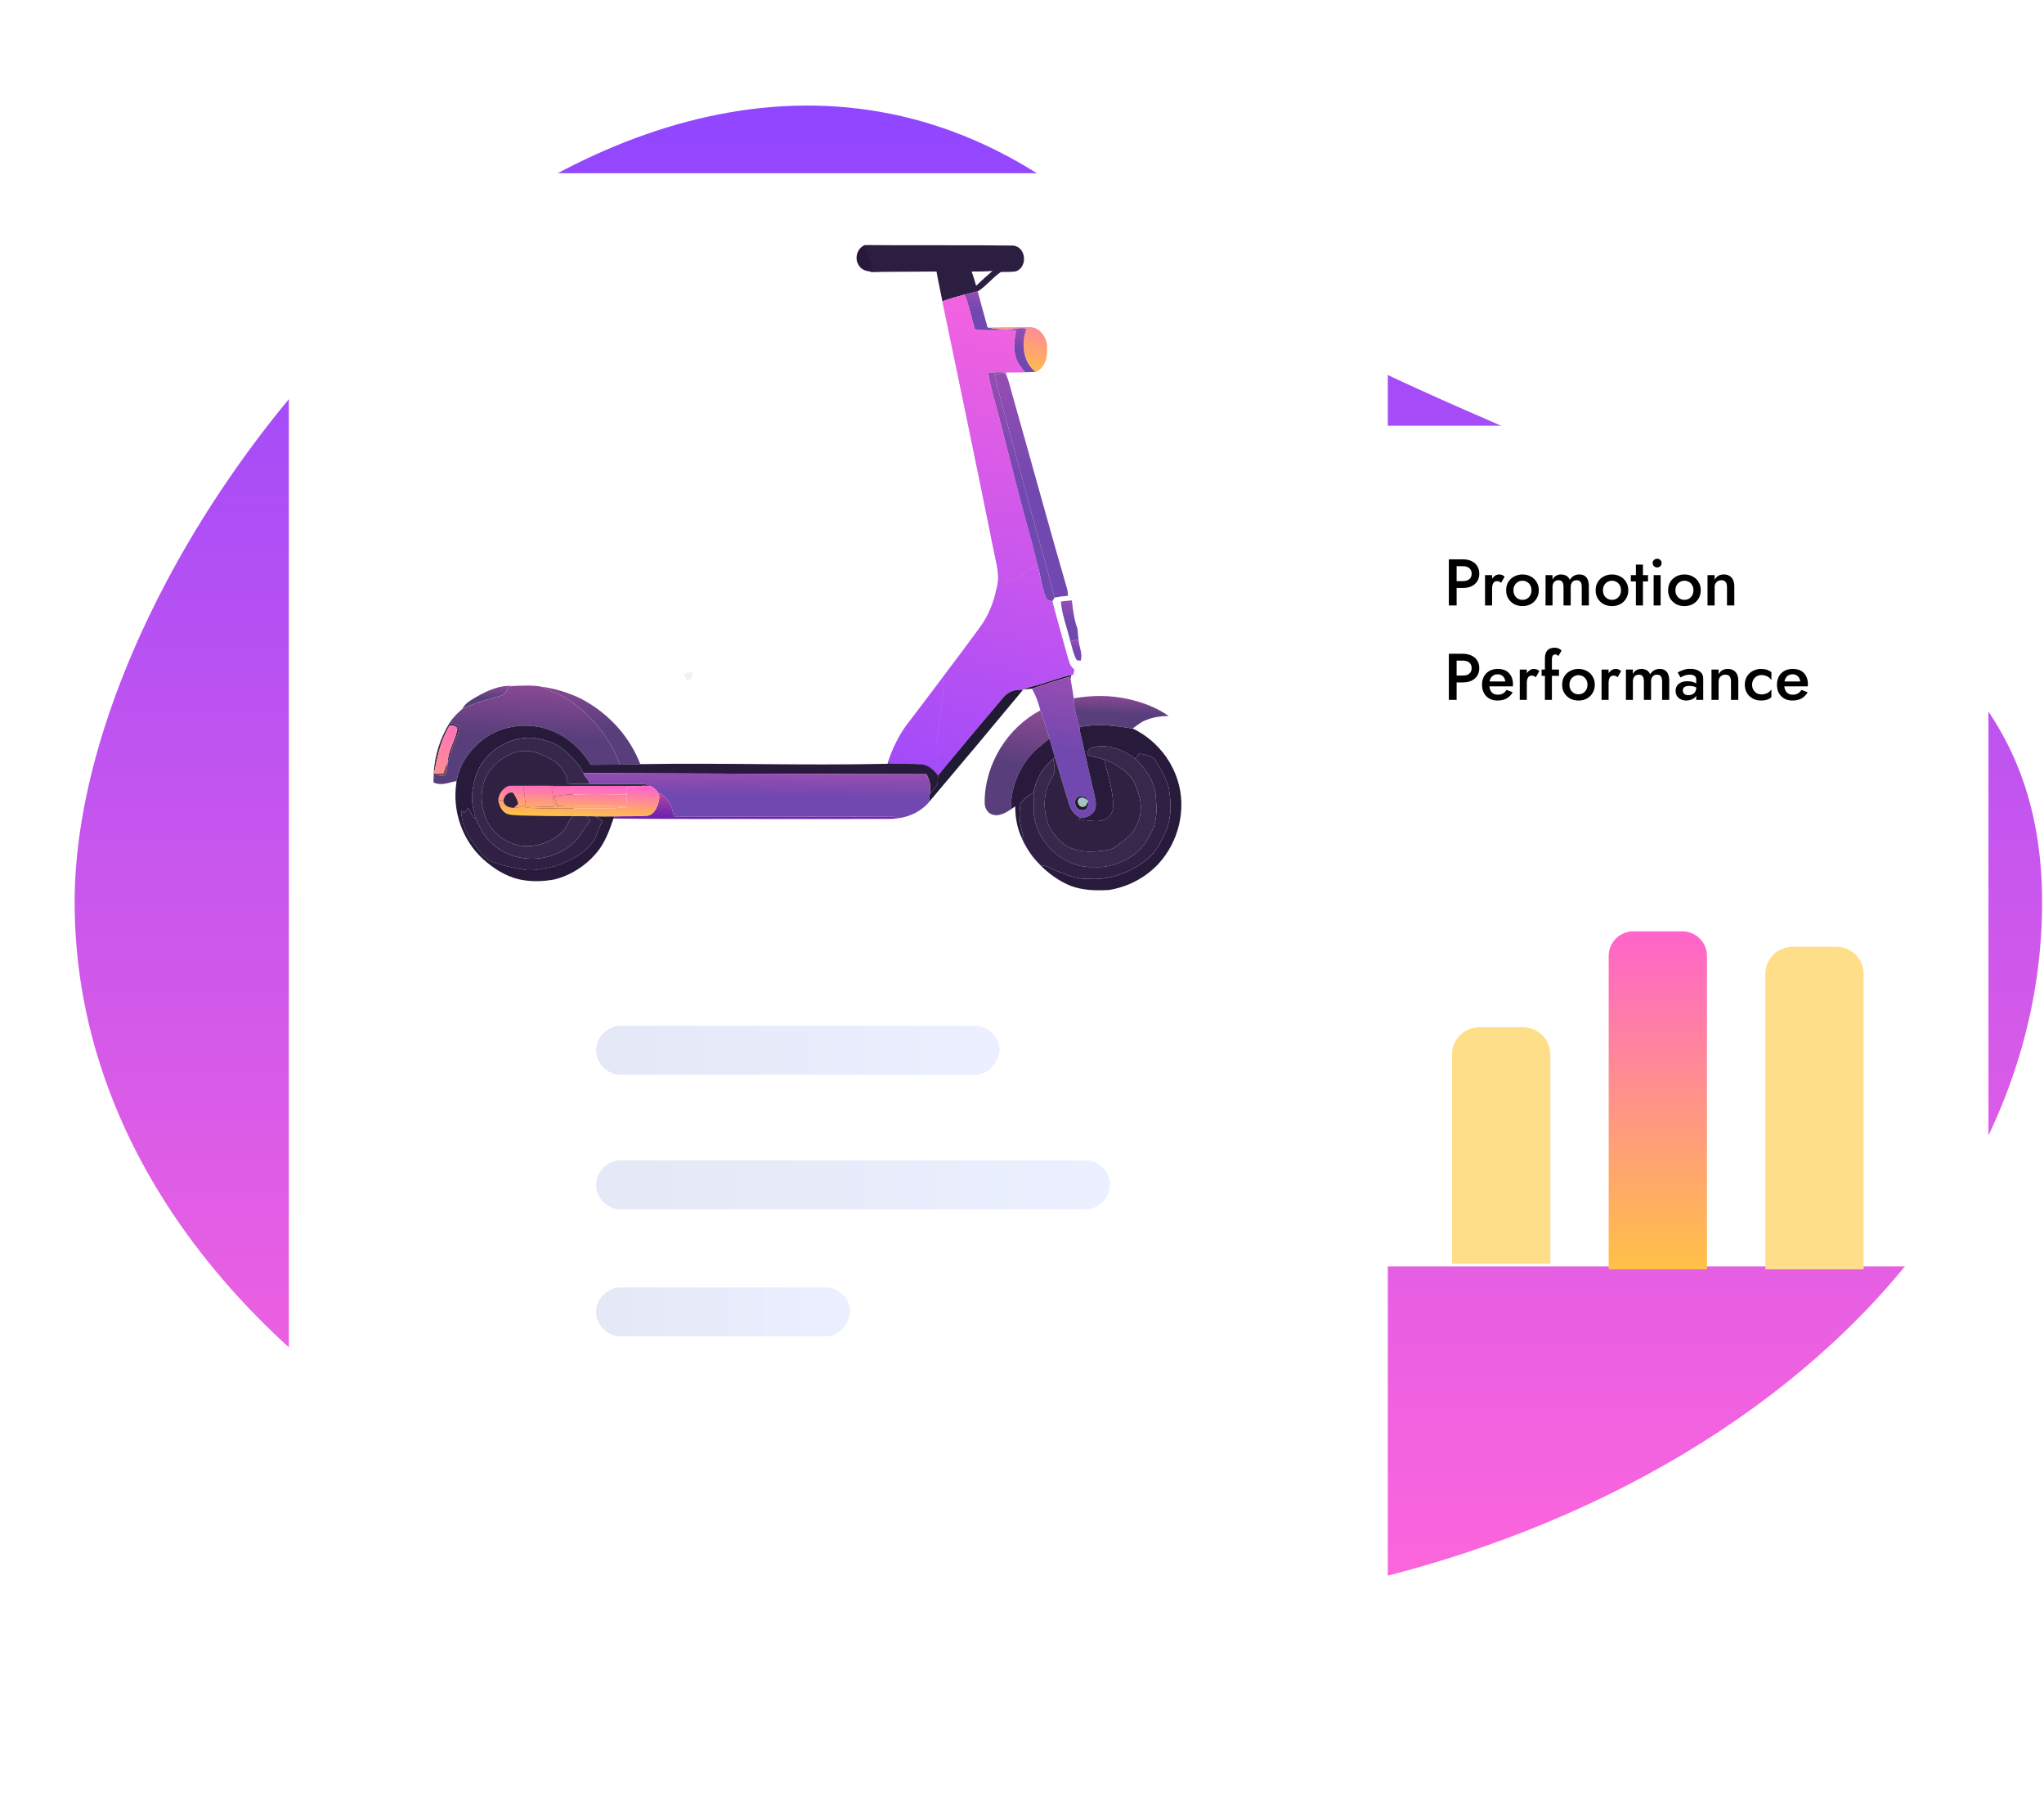 <svg width="368" height="324" viewBox="0 0 368 324" fill="none" xmlns="http://www.w3.org/2000/svg">
<path d="M367.658 162.384C367.658 91.354 279.127 96.047 190.548 33.767C111.941 -21.57 13.438 91.354 13.438 162.384C13.438 233.414 92.729 291 190.548 291C288.366 291 367.658 233.414 367.658 162.384Z" fill="url(#paint0_linear_1409_57001)"/>
<path d="M234 87.037C234 81.291 238.658 76.633 244.404 76.633H347.596C353.342 76.633 358 81.291 358 87.037V217.532C358 223.278 353.342 227.936 347.596 227.936H244.404C238.658 227.936 234 223.278 234 217.532V87.037Z" fill="white"/>
<path d="M260.85 100.675H262.249V108.973H260.85V100.675ZM261.68 101.908V100.675H263.352C263.96 100.675 264.486 100.782 264.928 100.995C265.371 101.2 265.714 101.497 265.959 101.884C266.204 102.271 266.327 102.73 266.327 103.259C266.327 103.789 266.204 104.247 265.959 104.634C265.714 105.013 265.371 105.31 264.928 105.523C264.486 105.729 263.96 105.831 263.352 105.831H261.68V104.599H263.352C263.676 104.599 263.956 104.551 264.193 104.456C264.43 104.354 264.616 104.203 264.75 104.006C264.885 103.8 264.952 103.551 264.952 103.259C264.952 102.959 264.885 102.71 264.75 102.512C264.616 102.315 264.43 102.165 264.193 102.062C263.956 101.959 263.676 101.908 263.352 101.908H261.68ZM268.634 103.52V108.973H267.365V103.52H268.634ZM270.258 104.895C270.139 104.8 270.028 104.729 269.926 104.682C269.823 104.626 269.693 104.599 269.535 104.599C269.321 104.599 269.147 104.654 269.013 104.765C268.886 104.867 268.792 105.017 268.728 105.215C268.665 105.413 268.634 105.642 268.634 105.902L268.207 105.654C268.207 105.219 268.286 104.836 268.444 104.504C268.61 104.164 268.819 103.895 269.072 103.698C269.333 103.5 269.602 103.401 269.878 103.401C270.076 103.401 270.262 103.433 270.435 103.496C270.609 103.559 270.759 103.662 270.886 103.804L270.258 104.895ZM271.164 106.246C271.164 105.685 271.291 105.191 271.543 104.765C271.804 104.338 272.156 104.006 272.598 103.769C273.049 103.524 273.551 103.401 274.104 103.401C274.665 103.401 275.167 103.524 275.609 103.769C276.052 104.006 276.4 104.338 276.652 104.765C276.913 105.191 277.044 105.685 277.044 106.246C277.044 106.799 276.913 107.293 276.652 107.728C276.4 108.155 276.052 108.491 275.609 108.736C275.167 108.973 274.665 109.091 274.104 109.091C273.551 109.091 273.049 108.973 272.598 108.736C272.156 108.491 271.804 108.155 271.543 107.728C271.291 107.293 271.164 106.799 271.164 106.246ZM272.48 106.246C272.48 106.586 272.551 106.886 272.693 107.147C272.835 107.4 273.029 107.602 273.274 107.752C273.519 107.894 273.796 107.965 274.104 107.965C274.412 107.965 274.689 107.894 274.934 107.752C275.179 107.602 275.372 107.4 275.514 107.147C275.657 106.886 275.728 106.586 275.728 106.246C275.728 105.906 275.657 105.61 275.514 105.357C275.372 105.096 275.179 104.895 274.934 104.753C274.689 104.603 274.412 104.527 274.104 104.527C273.796 104.527 273.519 104.603 273.274 104.753C273.029 104.895 272.835 105.096 272.693 105.357C272.551 105.61 272.48 105.906 272.48 106.246ZM286.058 105.511V108.973H284.778V105.654C284.778 105.377 284.746 105.152 284.683 104.978C284.62 104.796 284.521 104.662 284.387 104.575C284.253 104.48 284.083 104.433 283.877 104.433C283.656 104.433 283.462 104.48 283.296 104.575C283.138 104.67 283.012 104.808 282.917 104.99C282.83 105.171 282.787 105.393 282.787 105.654V108.973H281.494V105.654C281.494 105.377 281.463 105.152 281.4 104.978C281.336 104.796 281.238 104.662 281.103 104.575C280.969 104.48 280.799 104.433 280.594 104.433C280.372 104.433 280.179 104.48 280.013 104.575C279.855 104.67 279.732 104.808 279.645 104.99C279.558 105.171 279.515 105.393 279.515 105.654V108.973H278.258V103.52H279.515V104.314C279.626 104.109 279.752 103.939 279.894 103.804C280.044 103.67 280.214 103.571 280.404 103.508C280.602 103.437 280.815 103.401 281.044 103.401C281.313 103.401 281.55 103.441 281.755 103.52C281.961 103.591 282.135 103.698 282.277 103.84C282.427 103.982 282.542 104.16 282.621 104.373C282.81 104.057 283.051 103.816 283.344 103.65C283.636 103.484 283.964 103.401 284.328 103.401C284.723 103.401 285.047 103.484 285.3 103.65C285.552 103.816 285.742 104.057 285.869 104.373C285.995 104.682 286.058 105.061 286.058 105.511ZM287.278 106.246C287.278 105.685 287.404 105.191 287.657 104.765C287.918 104.338 288.27 104.006 288.712 103.769C289.163 103.524 289.665 103.401 290.218 103.401C290.779 103.401 291.281 103.524 291.723 103.769C292.166 104.006 292.514 104.338 292.766 104.765C293.027 105.191 293.158 105.685 293.158 106.246C293.158 106.799 293.027 107.293 292.766 107.728C292.514 108.155 292.166 108.491 291.723 108.736C291.281 108.973 290.779 109.091 290.218 109.091C289.665 109.091 289.163 108.973 288.712 108.736C288.27 108.491 287.918 108.155 287.657 107.728C287.404 107.293 287.278 106.799 287.278 106.246ZM288.594 106.246C288.594 106.586 288.665 106.886 288.807 107.147C288.949 107.4 289.143 107.602 289.388 107.752C289.633 107.894 289.91 107.965 290.218 107.965C290.526 107.965 290.803 107.894 291.048 107.752C291.293 107.602 291.486 107.4 291.628 107.147C291.771 106.886 291.842 106.586 291.842 106.246C291.842 105.906 291.771 105.61 291.628 105.357C291.486 105.096 291.293 104.895 291.048 104.753C290.803 104.603 290.526 104.527 290.218 104.527C289.91 104.527 289.633 104.603 289.388 104.753C289.143 104.895 288.949 105.096 288.807 105.357C288.665 105.61 288.594 105.906 288.594 106.246ZM293.614 103.52H296.708V104.646H293.614V103.52ZM294.526 101.623H295.795V108.973H294.526V101.623ZM297.543 101.351C297.543 101.129 297.622 100.944 297.78 100.793C297.938 100.643 298.128 100.568 298.349 100.568C298.578 100.568 298.768 100.643 298.918 100.793C299.076 100.944 299.155 101.129 299.155 101.351C299.155 101.572 299.076 101.758 298.918 101.908C298.768 102.058 298.578 102.133 298.349 102.133C298.128 102.133 297.938 102.058 297.78 101.908C297.622 101.758 297.543 101.572 297.543 101.351ZM297.721 103.52H298.977V108.973H297.721V103.52ZM300.324 106.246C300.324 105.685 300.451 105.191 300.704 104.765C300.964 104.338 301.316 104.006 301.759 103.769C302.209 103.524 302.711 103.401 303.264 103.401C303.825 103.401 304.327 103.524 304.77 103.769C305.212 104.006 305.56 104.338 305.813 104.765C306.073 105.191 306.204 105.685 306.204 106.246C306.204 106.799 306.073 107.293 305.813 107.728C305.56 108.155 305.212 108.491 304.77 108.736C304.327 108.973 303.825 109.091 303.264 109.091C302.711 109.091 302.209 108.973 301.759 108.736C301.316 108.491 300.964 108.155 300.704 107.728C300.451 107.293 300.324 106.799 300.324 106.246ZM301.64 106.246C301.64 106.586 301.711 106.886 301.853 107.147C301.996 107.4 302.189 107.602 302.434 107.752C302.679 107.894 302.956 107.965 303.264 107.965C303.572 107.965 303.849 107.894 304.094 107.752C304.339 107.602 304.532 107.4 304.675 107.147C304.817 106.886 304.888 106.586 304.888 106.246C304.888 105.906 304.817 105.61 304.675 105.357C304.532 105.096 304.339 104.895 304.094 104.753C303.849 104.603 303.572 104.527 303.264 104.527C302.956 104.527 302.679 104.603 302.434 104.753C302.189 104.895 301.996 105.096 301.853 105.357C301.711 105.61 301.64 105.906 301.64 106.246ZM310.927 105.654C310.927 105.385 310.892 105.164 310.821 104.99C310.75 104.808 310.639 104.67 310.489 104.575C310.339 104.48 310.149 104.433 309.92 104.433C309.683 104.433 309.469 104.484 309.28 104.587C309.098 104.689 308.956 104.832 308.853 105.013C308.75 105.195 308.699 105.409 308.699 105.654V108.973H307.419V103.52H308.699V104.361C308.873 104.037 309.098 103.796 309.375 103.638C309.651 103.48 309.975 103.401 310.347 103.401C310.757 103.401 311.101 103.488 311.378 103.662C311.662 103.828 311.876 104.069 312.018 104.385C312.168 104.693 312.243 105.069 312.243 105.511V108.973H310.927V105.654ZM260.85 117.675H262.249V125.973H260.85V117.675ZM261.68 118.908V117.675H263.352C263.96 117.675 264.486 117.782 264.928 117.995C265.371 118.2 265.714 118.497 265.959 118.884C266.204 119.271 266.327 119.73 266.327 120.259C266.327 120.789 266.204 121.247 265.959 121.634C265.714 122.013 265.371 122.31 264.928 122.523C264.486 122.729 263.96 122.831 263.352 122.831H261.68V121.599H263.352C263.676 121.599 263.956 121.551 264.193 121.456C264.43 121.354 264.616 121.203 264.75 121.006C264.885 120.8 264.952 120.551 264.952 120.259C264.952 119.959 264.885 119.71 264.75 119.512C264.616 119.315 264.43 119.165 264.193 119.062C263.956 118.959 263.676 118.908 263.352 118.908H261.68ZM269.609 126.091C269.048 126.091 268.558 125.973 268.139 125.736C267.72 125.498 267.396 125.167 267.167 124.74C266.938 124.313 266.823 123.815 266.823 123.246C266.823 122.82 266.89 122.432 267.025 122.085C267.159 121.729 267.349 121.429 267.594 121.184C267.846 120.931 268.147 120.737 268.494 120.603C268.842 120.468 269.233 120.401 269.668 120.401C270.245 120.401 270.735 120.512 271.138 120.733C271.541 120.954 271.849 121.275 272.062 121.693C272.284 122.104 272.394 122.602 272.394 123.187C272.394 123.258 272.39 123.329 272.383 123.4C272.383 123.464 272.383 123.511 272.383 123.543H267.582V122.654H271.28L270.877 123.199C270.909 123.151 270.936 123.088 270.96 123.009C270.992 122.93 271.007 122.863 271.007 122.808C271.007 122.515 270.948 122.262 270.83 122.049C270.719 121.836 270.561 121.67 270.355 121.551C270.158 121.433 269.925 121.373 269.656 121.373C269.411 121.373 269.194 121.413 269.004 121.492C268.822 121.571 268.664 121.689 268.53 121.847C268.404 121.998 268.305 122.187 268.234 122.416C268.163 122.638 268.127 122.899 268.127 123.199C268.127 123.586 268.186 123.918 268.305 124.195C268.423 124.463 268.597 124.673 268.826 124.823C269.056 124.965 269.336 125.036 269.668 125.036C270.016 125.036 270.32 124.965 270.581 124.823C270.842 124.681 271.059 124.463 271.233 124.171L272.347 124.609C272.062 125.099 271.691 125.471 271.233 125.724C270.782 125.969 270.241 126.091 269.609 126.091ZM274.885 120.52V125.973H273.616V120.52H274.885ZM276.509 121.895C276.39 121.8 276.28 121.729 276.177 121.682C276.074 121.626 275.944 121.599 275.786 121.599C275.572 121.599 275.398 121.654 275.264 121.765C275.138 121.867 275.043 122.017 274.98 122.215C274.916 122.413 274.885 122.642 274.885 122.902L274.458 122.654C274.458 122.219 274.537 121.836 274.695 121.504C274.861 121.164 275.07 120.895 275.323 120.698C275.584 120.5 275.853 120.401 276.129 120.401C276.327 120.401 276.513 120.433 276.687 120.496C276.86 120.559 277.011 120.662 277.137 120.804L276.509 121.895ZM277.553 120.52H280.683V121.646H277.553V120.52ZM280.552 118.102C280.473 117.975 280.382 117.892 280.28 117.853C280.177 117.813 280.074 117.793 279.971 117.793C279.853 117.793 279.75 117.825 279.663 117.888C279.584 117.951 279.521 118.054 279.474 118.196C279.426 118.339 279.402 118.524 279.402 118.754V125.973H278.146V118.505C278.146 118.078 278.213 117.722 278.347 117.438C278.482 117.153 278.679 116.94 278.94 116.798C279.209 116.655 279.533 116.584 279.912 116.584C280.126 116.584 280.311 116.612 280.469 116.667C280.627 116.723 280.762 116.79 280.872 116.869C280.991 116.948 281.082 117.027 281.145 117.106L280.552 118.102ZM281.247 123.246C281.247 122.685 281.373 122.191 281.626 121.765C281.887 121.338 282.239 121.006 282.681 120.769C283.132 120.524 283.633 120.401 284.187 120.401C284.748 120.401 285.25 120.524 285.692 120.769C286.135 121.006 286.482 121.338 286.735 121.765C286.996 122.191 287.126 122.685 287.126 123.246C287.126 123.799 286.996 124.293 286.735 124.728C286.482 125.155 286.135 125.491 285.692 125.736C285.25 125.973 284.748 126.091 284.187 126.091C283.633 126.091 283.132 125.973 282.681 125.736C282.239 125.491 281.887 125.155 281.626 124.728C281.373 124.293 281.247 123.799 281.247 123.246ZM282.563 123.246C282.563 123.586 282.634 123.886 282.776 124.147C282.918 124.4 283.112 124.602 283.357 124.752C283.602 124.894 283.878 124.965 284.187 124.965C284.495 124.965 284.771 124.894 285.016 124.752C285.261 124.602 285.455 124.4 285.597 124.147C285.74 123.886 285.811 123.586 285.811 123.246C285.811 122.906 285.74 122.61 285.597 122.357C285.455 122.096 285.261 121.895 285.016 121.753C284.771 121.603 284.495 121.527 284.187 121.527C283.878 121.527 283.602 121.603 283.357 121.753C283.112 121.895 282.918 122.096 282.776 122.357C282.634 122.61 282.563 122.906 282.563 123.246ZM289.61 120.52V125.973H288.341V120.52H289.61ZM291.234 121.895C291.115 121.8 291.004 121.729 290.902 121.682C290.799 121.626 290.668 121.599 290.51 121.599C290.297 121.599 290.123 121.654 289.989 121.765C289.862 121.867 289.768 122.017 289.704 122.215C289.641 122.413 289.61 122.642 289.61 122.902L289.183 122.654C289.183 122.219 289.262 121.836 289.42 121.504C289.586 121.164 289.795 120.895 290.048 120.698C290.309 120.5 290.578 120.401 290.854 120.401C291.052 120.401 291.237 120.433 291.411 120.496C291.585 120.559 291.735 120.662 291.862 120.804L291.234 121.895ZM300.528 122.511V125.973H299.248V122.654C299.248 122.377 299.217 122.152 299.153 121.978C299.09 121.796 298.991 121.662 298.857 121.575C298.723 121.48 298.553 121.433 298.347 121.433C298.126 121.433 297.932 121.48 297.766 121.575C297.608 121.67 297.482 121.808 297.387 121.99C297.3 122.171 297.257 122.393 297.257 122.654V125.973H295.965V122.654C295.965 122.377 295.933 122.152 295.87 121.978C295.807 121.796 295.708 121.662 295.573 121.575C295.439 121.48 295.269 121.433 295.064 121.433C294.842 121.433 294.649 121.48 294.483 121.575C294.325 121.67 294.202 121.808 294.115 121.99C294.029 122.171 293.985 122.393 293.985 122.654V125.973H292.729V120.52H293.985V121.314C294.096 121.109 294.222 120.939 294.364 120.804C294.515 120.67 294.684 120.571 294.874 120.508C295.072 120.437 295.285 120.401 295.514 120.401C295.783 120.401 296.02 120.441 296.225 120.52C296.431 120.591 296.605 120.698 296.747 120.84C296.897 120.982 297.012 121.16 297.091 121.373C297.28 121.057 297.521 120.816 297.814 120.65C298.106 120.484 298.434 120.401 298.798 120.401C299.193 120.401 299.517 120.484 299.77 120.65C300.023 120.816 300.212 121.057 300.339 121.373C300.465 121.682 300.528 122.061 300.528 122.511ZM302.969 124.278C302.969 124.459 303.013 124.613 303.1 124.74C303.186 124.866 303.305 124.965 303.455 125.036C303.613 125.099 303.791 125.131 303.989 125.131C304.241 125.131 304.475 125.08 304.688 124.977C304.901 124.874 305.071 124.724 305.198 124.526C305.324 124.329 305.387 124.092 305.387 123.815L305.577 124.526C305.577 124.874 305.474 125.167 305.269 125.404C305.071 125.633 304.818 125.807 304.51 125.925C304.21 126.036 303.902 126.091 303.586 126.091C303.246 126.091 302.93 126.024 302.637 125.89C302.345 125.755 302.112 125.558 301.938 125.297C301.764 125.036 301.677 124.72 301.677 124.349C301.677 123.993 301.76 123.689 301.926 123.436C302.1 123.175 302.345 122.974 302.661 122.831C302.977 122.689 303.36 122.618 303.811 122.618C304.174 122.618 304.486 122.658 304.747 122.737C305.016 122.816 305.237 122.91 305.411 123.021C305.585 123.124 305.707 123.219 305.779 123.306V123.957C305.534 123.784 305.273 123.657 304.996 123.578C304.72 123.499 304.427 123.46 304.119 123.46C303.85 123.46 303.629 123.495 303.455 123.566C303.289 123.63 303.167 123.72 303.088 123.839C303.009 123.957 302.969 124.104 302.969 124.278ZM302.566 121.942L302.045 121.041C302.297 120.891 302.617 120.745 303.005 120.603C303.392 120.461 303.838 120.389 304.344 120.389C304.795 120.389 305.19 120.457 305.53 120.591C305.877 120.725 306.15 120.919 306.348 121.172C306.545 121.417 306.644 121.721 306.644 122.085V125.973H305.387V122.333C305.387 122.168 305.36 122.029 305.304 121.919C305.249 121.8 305.166 121.705 305.055 121.634C304.953 121.563 304.83 121.512 304.688 121.48C304.546 121.448 304.392 121.433 304.226 121.433C303.965 121.433 303.724 121.464 303.503 121.527C303.281 121.591 303.088 121.662 302.922 121.741C302.764 121.82 302.645 121.887 302.566 121.942ZM311.645 122.654C311.645 122.385 311.61 122.164 311.538 121.99C311.467 121.808 311.357 121.67 311.207 121.575C311.056 121.48 310.867 121.433 310.638 121.433C310.4 121.433 310.187 121.484 309.997 121.587C309.816 121.689 309.673 121.832 309.571 122.013C309.468 122.195 309.417 122.409 309.417 122.654V125.973H308.136V120.52H309.417V121.361C309.59 121.037 309.816 120.796 310.092 120.638C310.369 120.48 310.693 120.401 311.064 120.401C311.475 120.401 311.819 120.488 312.096 120.662C312.38 120.828 312.593 121.069 312.736 121.385C312.886 121.693 312.961 122.069 312.961 122.511V125.973H311.645V122.654ZM315.449 123.246C315.449 123.586 315.524 123.89 315.675 124.159C315.825 124.42 316.026 124.625 316.279 124.775C316.54 124.918 316.828 124.989 317.144 124.989C317.405 124.989 317.654 124.949 317.891 124.87C318.128 124.791 318.338 124.681 318.519 124.538C318.701 124.396 318.836 124.238 318.922 124.064V125.475C318.733 125.672 318.476 125.826 318.152 125.937C317.828 126.04 317.472 126.091 317.085 126.091C316.524 126.091 316.018 125.973 315.568 125.736C315.125 125.491 314.774 125.155 314.513 124.728C314.26 124.293 314.134 123.799 314.134 123.246C314.134 122.685 314.26 122.191 314.513 121.765C314.774 121.338 315.125 121.006 315.568 120.769C316.018 120.524 316.524 120.401 317.085 120.401C317.472 120.401 317.828 120.457 318.152 120.567C318.476 120.678 318.733 120.824 318.922 121.006V122.428C318.836 122.247 318.697 122.089 318.508 121.954C318.326 121.812 318.116 121.701 317.879 121.622C317.642 121.543 317.397 121.504 317.144 121.504C316.828 121.504 316.54 121.579 316.279 121.729C316.026 121.879 315.825 122.085 315.675 122.345C315.524 122.606 315.449 122.906 315.449 123.246ZM322.708 126.091C322.147 126.091 321.657 125.973 321.238 125.736C320.82 125.498 320.496 125.167 320.266 124.74C320.037 124.313 319.923 123.815 319.923 123.246C319.923 122.82 319.99 122.432 320.124 122.085C320.259 121.729 320.448 121.429 320.693 121.184C320.946 120.931 321.246 120.737 321.594 120.603C321.942 120.468 322.333 120.401 322.768 120.401C323.345 120.401 323.834 120.512 324.238 120.733C324.641 120.954 324.949 121.275 325.162 121.693C325.383 122.104 325.494 122.602 325.494 123.187C325.494 123.258 325.49 123.329 325.482 123.4C325.482 123.464 325.482 123.511 325.482 123.543H320.681V122.654H324.38L323.977 123.199C324.008 123.151 324.036 123.088 324.06 123.009C324.091 122.93 324.107 122.863 324.107 122.808C324.107 122.515 324.048 122.262 323.929 122.049C323.819 121.836 323.661 121.67 323.455 121.551C323.258 121.433 323.024 121.373 322.756 121.373C322.511 121.373 322.293 121.413 322.104 121.492C321.922 121.571 321.764 121.689 321.63 121.847C321.503 121.998 321.404 122.187 321.333 122.416C321.262 122.638 321.227 122.899 321.227 123.199C321.227 123.586 321.286 123.918 321.404 124.195C321.523 124.463 321.697 124.673 321.926 124.823C322.155 124.965 322.436 125.036 322.768 125.036C323.115 125.036 323.42 124.965 323.68 124.823C323.941 124.681 324.158 124.463 324.332 124.171L325.447 124.609C325.162 125.099 324.791 125.471 324.332 125.724C323.882 125.969 323.341 126.091 322.708 126.091Z" fill="black"/>
<path d="M261.422 189.813C261.422 187.094 263.626 184.891 266.344 184.891H274.195C276.914 184.891 279.117 187.094 279.117 189.813V227.471H261.422V189.813Z" fill="#FFDE89"/>
<path d="M289.625 172.065C289.625 169.621 291.606 167.641 294.049 167.641H302.897C305.34 167.641 307.321 169.621 307.321 172.065V228.469H289.625V172.065Z" fill="url(#paint1_linear_1409_57001)"/>
<path d="M317.828 175.329C317.828 172.61 320.032 170.406 322.751 170.406H330.601C333.32 170.406 335.524 172.61 335.524 175.329V228.47H317.828V175.329Z" fill="#FFDE89"/>
<g filter="url(#filter0_d_1409_57001)">
<path d="M52 31.177C52 26.109 56.109 22 61.178 22H240.683C245.751 22 249.86 26.109 249.86 31.177V273.727C249.86 278.795 245.751 282.904 240.683 282.904H61.178C56.109 282.904 52 278.795 52 273.727V31.177Z" fill="white"/>
</g>
<path d="M80.938 130.125C81.575 130.252 82.578 130.408 82.615 131.23C82.621 132.053 82.165 132.786 81.882 133.537C81.336 134.714 81.137 136.012 80.594 137.191C80.668 135.148 81.873 133.407 82.301 131.457C82.481 130.643 81.519 130.619 80.976 130.591C79.358 133.168 78.734 136.176 78.178 139.119L78.082 139.436C78.188 136.157 79.206 132.907 80.938 130.125Z" fill="#3F2F4C"/>
<path d="M154.683 47.854C153.78 46.649 154.239 44.811 155.586 44.156C156.381 44.361 157.341 44.557 157.75 45.361C158.148 46.494 158.08 47.723 158.219 48.903C156.993 48.91 155.459 49.009 154.683 47.854Z" fill="#28183A"/>
<path d="M155.621 44.109C161.169 44.178 176.89 44.103 182.438 44.2C184.723 44.47 185.065 47.962 182.985 48.816C182.066 49.005 181.122 48.919 180.194 48.959C178.691 49.971 177.577 51.486 176.037 52.445C175.239 52.65 174.435 52.806 173.643 53.029C172.305 53.392 170.97 53.765 169.666 54.24C169.334 52.445 168.905 50.673 168.61 48.875C167.474 48.894 157.86 48.922 156.727 48.968C157.649 47.54 155.776 45.718 155.621 44.109ZM174.934 48.878C175.242 49.716 175.506 50.573 175.739 51.44C176.704 50.527 177.676 49.62 178.691 48.763C177.44 48.884 176.186 48.869 174.934 48.878Z" fill="#2C1E41"/>
<path d="M173.641 53.033C174.432 52.809 175.236 52.654 176.034 52.449C176.59 54.626 177.199 56.79 177.807 58.954C179.512 59.267 181.269 59.379 182.989 59.161L182.93 59.466C180.474 59.366 178.015 59.515 175.563 59.413C174.867 57.302 174.507 55.085 173.641 53.033Z" fill="url(#paint2_linear_1409_57001)"/>
<path d="M169.664 54.238C170.968 53.763 172.303 53.391 173.641 53.027C174.507 55.08 174.867 57.296 175.563 59.407C178.016 59.51 180.474 59.361 182.93 59.46C182.638 61.028 182.368 62.67 182.868 64.232C183.126 65.319 183.862 66.182 184.572 67.008C183.461 67.005 182.346 67.032 181.238 67.029C180.124 66.974 179.009 66.952 177.907 67.123C178.31 69.696 179.118 72.177 179.773 74.692C181.747 82.354 183.616 90.047 185.777 97.66C186.119 98.958 186.417 100.265 186.746 101.569C185.721 102.242 184.843 103.13 183.734 103.674C182.294 104.462 180.583 104.794 179.4 106.005C180.176 103.624 179.301 101.212 178.872 98.862C175.88 83.972 172.762 69.106 169.664 54.238Z" fill="url(#paint3_linear_1409_57001)"/>
<path d="M177.812 58.949C180.38 58.918 182.945 58.884 185.512 58.887C187.446 58.968 188.679 61.079 188.517 62.87C188.601 64.451 188.07 66.326 186.453 66.944C184.106 65.143 183.845 61.781 184.81 59.169C184.208 59.02 183.596 59.039 182.994 59.157C181.274 59.374 179.517 59.263 177.812 58.949Z" fill="url(#paint4_linear_1409_57001)"/>
<path d="M182.993 59.156C183.595 59.038 184.207 59.02 184.809 59.169C183.843 61.78 184.104 65.142 186.451 66.943C185.824 66.959 185.2 66.986 184.576 67.008C183.865 66.182 183.13 65.319 182.872 64.233C182.372 62.671 182.642 61.029 182.934 59.461L182.993 59.156Z" fill="url(#paint5_linear_1409_57001)"/>
<path d="M177.91 67.126C179.012 66.955 180.127 66.977 181.242 67.033L181.061 67.194C180.378 67.287 179.689 67.3 179.003 67.331C181.148 75.912 183.666 84.4 185.874 92.972C187.233 97.825 188.64 102.668 189.851 107.561C189.754 107.732 189.565 108.079 189.469 108.25C189.043 108.083 188.426 108.117 188.286 107.58C187.501 105.661 187.345 103.55 186.749 101.572C186.42 100.268 186.122 98.961 185.781 97.663C183.62 90.051 181.751 82.357 179.776 74.695C179.121 72.18 178.314 69.7 177.91 67.126Z" fill="url(#paint6_linear_1409_57001)"/>
<path d="M179 67.332C179.686 67.301 180.375 67.289 181.058 67.195C181.757 68.822 182.095 70.576 182.605 72.265C185.812 83.551 188.882 94.873 192.161 106.137C192.241 106.497 192.275 106.864 192.266 107.236C191.453 107.292 190.646 107.41 189.848 107.562C188.637 102.669 187.23 97.826 185.871 92.973C183.663 84.401 181.145 75.913 179 67.332Z" fill="url(#paint7_linear_1409_57001)"/>
<path d="M183.734 103.675C184.843 103.132 185.721 102.244 186.746 101.57C187.342 103.548 187.497 105.659 188.282 107.578C188.422 108.115 189.04 108.081 189.465 108.248C190.285 111.449 191.213 114.619 192.08 117.808C192.362 118.671 192.471 119.677 193.185 120.319L193.39 120.53C193.349 120.773 193.269 121.254 193.228 121.496L192.918 121.443C190.608 121.99 188.388 122.887 186.091 123.48C185.473 123.638 184.849 123.793 184.274 124.073C184.25 124.095 184.203 124.144 184.178 124.166C182.818 123.992 181.384 124.511 180.546 125.619C176.848 129.969 173.181 134.349 169.543 138.748C168.233 138.227 168.872 136.597 168.726 135.517C168.497 131.366 169.779 127.336 169.891 123.2C169.906 122.775 169.788 122.362 169.689 121.958C171.971 118.944 174.246 115.923 176.469 112.862C177.944 110.831 178.903 108.459 179.4 106.007C180.583 104.796 182.294 104.464 183.734 103.675Z" fill="url(#paint8_linear_1409_57001)"/>
<path d="M191 108.268C191.655 108.188 192.313 108.116 192.978 108.066C193.176 109.724 193.35 111.407 193.928 112.987C193.946 113.062 193.981 113.214 193.996 113.288C194.049 113.875 194.095 114.474 194.179 115.064C193.682 115.173 193.186 115.288 192.692 115.406C192.136 113.025 191.196 110.718 191 108.268Z" fill="url(#paint9_linear_1409_57001)"/>
<path d="M192.688 115.404C193.181 115.286 193.678 115.171 194.175 115.062C194.231 116.335 194.994 117.705 194.55 118.925C194.38 118.903 194.041 118.857 193.871 118.835C193.228 117.801 193.066 116.547 192.688 115.404Z" fill="url(#paint10_linear_1409_57001)"/>
<path d="M123.109 121.296C123.569 121.113 124.059 121.047 124.55 121.004C124.957 121.743 124.358 122.296 123.69 122.491C123.426 122.125 123.221 121.727 123.109 121.296Z" fill="#F5F0EF"/>
<path d="M186.09 123.482C188.387 122.889 190.607 121.992 192.917 121.445C192.728 121.877 192.703 122.333 192.842 122.808C192.777 122.464 192.712 122.119 192.647 121.781C190.346 122.454 188.058 123.168 185.798 123.963C185.289 124.016 184.78 124.047 184.273 124.075C184.848 123.795 185.472 123.64 186.09 123.482Z" fill="#201B33"/>
<path d="M180.546 125.619C181.384 124.51 182.818 123.992 184.178 124.166C178.618 130.869 173.026 137.547 167.397 144.194C167.316 143.784 167.313 143.374 167.4 142.971C167.835 142.365 168.316 141.794 168.807 141.235C168.813 140.676 168.819 140.114 168.894 139.562C169.099 139.279 169.322 139.015 169.543 138.748C173.181 134.349 176.848 129.968 180.546 125.619Z" fill="#201B33"/>
<path d="M193.63 144.855C193.242 144.082 193.972 143.07 194.829 143.293C195.22 143.327 195.766 143.448 195.608 143.967C195.276 143.541 194.761 143.52 194.304 143.715C193.739 144.246 194.289 145.401 195.09 145.19C195.592 145.137 195.679 144.557 195.922 144.222C195.981 144.787 195.884 145.404 195.388 145.761C194.664 146.001 193.748 145.678 193.63 144.855Z" fill="#201B33"/>
<path d="M185.805 123.968C188.065 123.173 190.353 122.459 192.654 121.785C192.719 122.124 192.784 122.468 192.849 122.813C193.029 123.766 193.166 124.725 193.321 125.688C193.324 127.675 194.051 129.578 194.408 131.521C195.274 135.129 196 138.771 196.891 142.372C197.106 143.381 197.432 144.421 197.236 145.464C196.916 146.625 195.687 147.246 194.544 147.206C193.604 146.746 192.868 145.946 192.564 144.933C191.607 142.083 190.844 139.168 189.94 136.299C189.611 135.188 189.266 134.083 188.953 132.968C188.459 131.251 187.907 129.553 187.307 127.87C186.975 126.51 186.478 125.197 185.805 123.968ZM193.635 144.856C193.753 145.678 194.669 146.001 195.392 145.762C195.889 145.405 195.985 144.787 195.926 144.222C195.848 144.16 195.69 144.03 195.612 143.968C195.771 143.449 195.224 143.328 194.833 143.294C193.976 143.071 193.247 144.083 193.635 144.856Z" fill="url(#paint11_linear_1409_57001)"/>
<path d="M163.152 130.601C165.357 127.739 167.524 124.848 169.694 121.961C169.793 122.365 169.911 122.777 169.896 123.203C169.784 127.338 168.502 131.368 168.731 135.519C168.877 136.599 168.238 138.229 169.548 138.751C169.327 139.018 169.104 139.282 168.899 139.564C168.132 138.673 167.251 137.695 166.002 137.59C163.984 137.404 161.951 137.55 159.93 137.456C159.955 137.276 160.007 136.919 160.032 136.742C160.79 134.572 161.805 132.47 163.152 130.601Z" fill="url(#paint12_linear_1409_57001)"/>
<path d="M169.667 54.238C170.971 53.763 172.306 53.391 173.644 53.027C174.511 55.08 174.871 57.296 175.566 59.407C178.019 59.51 180.478 59.361 182.933 59.46C182.642 61.028 182.371 62.67 182.871 64.232C183.129 65.319 183.865 66.182 184.576 67.008C183.464 67.005 182.35 67.032 181.241 67.029C180.127 66.974 179.012 66.952 177.91 67.123C178.314 69.696 179.121 72.177 179.776 74.692C181.75 82.354 183.619 90.047 185.78 97.66C186.122 98.958 186.42 100.265 186.749 101.569C185.724 102.242 184.846 103.13 183.738 103.674C182.297 104.462 180.586 104.794 179.403 106.005C180.18 103.624 179.304 101.212 178.876 98.862C175.883 83.972 172.766 69.106 169.667 54.238Z" fill="url(#paint13_linear_1409_57001)"/>
<path d="M183.738 103.674C184.846 103.13 185.724 102.242 186.749 101.569C187.345 103.546 187.501 105.657 188.286 107.575C188.426 108.112 189.044 108.078 189.469 108.246C190.289 111.447 191.217 114.617 192.083 117.805C192.366 118.668 192.475 119.674 193.189 120.317L193.394 120.528C193.353 120.77 193.272 121.251 193.232 121.493L192.922 121.441C190.612 121.987 188.392 122.884 186.095 123.477C185.477 123.636 184.853 123.791 184.278 124.07C184.253 124.092 184.207 124.142 184.182 124.163C182.822 123.989 181.388 124.508 180.55 125.616C176.852 129.966 173.185 134.347 169.547 138.746C168.237 138.224 168.876 136.594 168.73 135.514C168.501 131.363 169.783 127.333 169.894 123.198C169.91 122.772 169.792 122.36 169.693 121.956C171.975 118.941 174.25 115.92 176.473 112.859C177.948 110.829 178.907 108.458 179.403 106.005C180.586 104.794 182.297 104.462 183.738 103.674Z" fill="url(#paint14_linear_1409_57001)"/>
<path d="M163.152 130.601C165.357 127.738 167.524 124.848 169.694 121.96C169.793 122.364 169.911 122.777 169.896 123.202C169.784 127.337 168.502 131.367 168.731 135.518C168.877 136.599 168.238 138.229 169.548 138.75C169.327 139.017 169.104 139.281 168.899 139.564C168.132 138.673 167.251 137.695 166.002 137.589C163.984 137.403 161.951 137.549 159.93 137.455C159.955 137.276 160.007 136.918 160.032 136.741C160.79 134.571 161.805 132.469 163.152 130.601Z" fill="url(#paint15_linear_1409_57001)"/>
<path d="M85.697 125.472C87.721 124.317 89.947 123.274 92.344 123.479C92.065 123.547 91.785 123.619 91.512 123.699C91.217 124.33 90.928 125.096 90.143 125.224C87.793 125.87 85.427 126.497 83.238 127.605C83.719 126.565 84.775 126.046 85.697 125.472Z" fill="url(#paint16_linear_1409_57001)"/>
<path d="M92.347 123.479C92.505 123.472 92.825 123.454 92.987 123.444C94.471 123.404 95.98 123.314 97.451 123.599C98.808 124.36 100.345 124.733 101.673 125.555C106.244 128.284 109.749 132.659 111.627 137.623C109.867 137.623 108.103 137.664 106.343 137.657C104.719 134.876 102.201 132.615 99.171 131.482C95.563 130.051 91.313 130.417 87.985 132.401C84.952 134.292 82.533 137.496 82.129 141.107L82.16 140.588C80.819 140.843 79.351 141.514 78.031 140.818C78.044 140.352 78.053 139.89 78.081 139.433L78.177 139.117L78.46 139.259C78.947 139.545 79.584 139.868 80.108 139.461C80.552 138.797 80.558 137.977 80.586 137.217L80.593 137.189C81.136 136.009 81.335 134.711 81.881 133.535C82.164 132.783 82.62 132.05 82.614 131.228C82.576 130.405 81.574 130.25 80.937 130.122C81.546 129.148 82.375 128.347 83.241 127.605C85.43 126.496 87.795 125.869 90.146 125.223C90.931 125.096 91.22 124.329 91.515 123.699C91.788 123.618 92.068 123.547 92.347 123.479Z" fill="url(#paint17_linear_1409_57001)"/>
<path d="M97.453 123.602C99.841 123.903 102.166 124.626 104.349 125.635C104.985 125.949 105.6 126.306 106.205 126.678C110.269 129.224 113.554 133.046 115.271 137.541C114.057 137.588 112.843 137.628 111.629 137.625C109.751 132.661 106.245 128.286 101.675 125.557C100.347 124.735 98.81 124.362 97.453 123.602Z" fill="url(#paint18_linear_1409_57001)"/>
<path d="M193.316 125.682C196.567 125.139 199.911 125.101 203.14 125.825C205.704 126.408 208.237 127.333 210.392 128.873C208.871 128.886 207.337 129.119 205.952 129.771C205.251 130.171 204.589 130.643 203.947 131.134C200.811 130.606 197.582 130.202 194.431 130.854C194.425 131.019 194.409 131.348 194.403 131.515C194.046 129.572 193.32 127.669 193.316 125.682Z" fill="url(#paint19_linear_1409_57001)"/>
<path d="M177.278 144.229C177.341 137.517 181.367 130.984 187.303 127.867C187.902 129.55 188.455 131.248 188.949 132.965C187.552 134.08 186.086 135.154 185.006 136.601C183.093 139.187 181.892 142.394 182.06 145.641C181.041 146.325 179.753 147.076 178.508 146.557C177.586 146.194 177.226 145.148 177.278 144.229Z" fill="url(#paint20_linear_1409_57001)"/>
<path d="M203.945 131.136C204.588 130.646 205.249 130.174 205.951 129.773C206.538 130.053 207.121 130.357 207.618 130.785C209.596 132.459 211.701 133.974 213.756 135.551C214.219 135.899 214.619 136.324 214.998 136.768C214.209 136.542 213.449 136.231 212.679 135.952C211.769 135.644 210.574 135.21 209.934 136.203C208.4 134.064 206.336 132.254 203.945 131.136Z" fill="#FDFFFE"/>
<path d="M80.977 130.59C81.52 130.618 82.483 130.643 82.303 131.456C81.874 133.406 80.67 135.147 80.595 137.19L80.589 137.218C80.306 137.858 80.049 138.513 79.838 139.183C79.378 139.211 78.919 139.236 78.462 139.261L78.18 139.118C78.735 136.175 79.359 133.167 80.977 130.59Z" fill="url(#paint21_linear_1409_57001)"/>
<path d="M87.988 132.399C91.316 130.415 95.567 130.048 99.174 131.48C102.204 132.613 104.722 134.873 106.346 137.655C108.106 137.661 109.87 137.621 111.63 137.621C112.844 137.624 114.058 137.583 115.272 137.537C131.507 137.291 143.395 137.806 159.793 137.481C159.852 137.298 159.973 136.925 160.032 136.739C160.007 136.916 159.954 137.273 159.93 137.453C161.951 137.546 163.984 137.4 166.002 137.587C167.25 137.692 168.132 138.67 168.899 139.561C168.824 140.114 168.818 140.676 168.812 141.235C168.321 141.794 167.84 142.365 167.406 142.97C167.583 141.728 167.474 140.428 166.788 139.35C153.451 139.35 111.276 139.161 105.045 139.161C104.288 137.574 103.037 136.304 101.742 135.146C100.121 133.65 97.895 133.051 95.763 132.79C91.77 132.61 87.771 134.991 86.095 138.63C85.489 139.847 85.244 141.201 85.039 142.536C84.775 144.153 85.25 145.758 85.623 147.323C85.492 147.245 85.235 147.09 85.107 147.012C84.871 146.472 84.682 145.901 84.275 145.466C84.046 145.736 83.816 146.01 83.586 146.289C83.409 146.14 83.232 145.997 83.058 145.858C83.037 148.062 84.005 150.139 85.328 151.856C86.34 153.2 87.368 154.724 89.038 155.293C90.751 155.858 92.524 156.233 94.306 156.519C96.225 156.901 98.122 156.224 99.991 155.876C102.419 155.057 104.841 153.833 106.523 151.853C107.554 150.716 107.563 149.058 108.51 147.866C108.079 147.525 107.638 147.202 107.16 146.935C108.34 146.95 109.516 146.938 110.696 146.935L110.454 147.32C109.693 149.558 108.864 151.843 107.278 153.65C105.359 155.889 102.767 157.54 99.907 158.276C97.774 158.686 95.567 158.745 93.44 158.273C90.981 157.693 88.817 156.302 86.961 154.628C83.26 151.241 81.453 146.066 82.133 141.104C82.536 137.493 84.955 134.289 87.988 132.399Z" fill="#281A3B"/>
<path d="M194.433 130.861C197.584 130.209 200.813 130.612 203.948 131.14C206.339 132.258 208.404 134.068 209.937 136.207C210.841 137.523 211.561 138.964 212.033 140.491C213.669 145.645 212.197 151.563 208.543 155.509C206.205 158.008 203.014 159.672 199.636 160.191C197.354 160.327 195.013 160.262 192.843 159.48C190.831 158.679 189.03 157.409 187.484 155.909C187.792 155.785 188.09 155.788 188.382 155.919C190.819 156.99 193.306 158.291 196.047 158.188C199.742 158.44 203.424 157.092 206.317 154.835C208.14 153.441 209.217 151.33 210.049 149.24C210.959 146.924 210.838 144.351 210.446 141.941C210.015 140.113 209.031 138.467 208.031 136.902C207.419 135.875 206.131 135.835 205.085 135.654C204.849 135.956 204.613 136.257 204.38 136.561C202.228 134.881 199.319 133.813 196.609 134.54C195.994 134.639 195.42 135.685 196.1 136.042C197.003 136.254 197.932 136.381 198.801 136.726C199.425 139.52 200.459 142.28 200.4 145.183C200.403 146.055 199.959 146.937 199.152 147.325C197.655 148.266 195.876 147.461 194.243 147.635C194.318 147.53 194.467 147.315 194.541 147.207C195.684 147.247 196.913 146.626 197.233 145.465C197.429 144.422 197.103 143.382 196.889 142.373C195.998 138.771 195.271 135.13 194.405 131.522C194.411 131.354 194.426 131.025 194.433 130.861Z" fill="#281A3B"/>
<path d="M86.093 138.635C87.77 134.996 91.768 132.615 95.761 132.795C97.894 133.055 100.12 133.655 101.741 135.151C103.035 136.309 104.286 137.579 105.044 139.165C105.224 139.908 106.155 140.324 106.109 141.109C104.966 141.137 103.824 141.1 102.681 141.066C102.383 140.951 102.088 140.836 101.793 140.721C101.896 140.553 102.001 140.392 102.11 140.23C101.567 138.051 99.62 136.598 97.596 135.874C95.786 134.974 93.55 134.893 91.74 135.831C89.8 136.772 88.03 138.312 87.273 140.376C86.267 143.018 86.664 146.058 88.077 148.473C89.344 150.497 91.532 151.895 93.889 152.255C96.636 152.54 99.459 151.522 101.433 149.6C102.132 148.765 102.355 147.613 103.215 146.893C104.032 146.893 104.851 146.899 105.668 146.912C105.885 147.157 106.099 147.405 106.317 147.654C105.531 148.644 104.83 149.693 104.143 150.755C100.446 155.35 92.787 155.906 88.543 151.758C87.142 150.597 86.416 148.911 85.621 147.328C85.248 145.763 84.773 144.158 85.037 142.54C85.242 141.205 85.488 139.852 86.093 138.635Z" fill="#37284B"/>
<path d="M185.001 136.597C186.081 135.15 187.547 134.076 188.944 132.961C189.258 134.076 189.602 135.181 189.931 136.292C189.847 136.373 189.68 136.531 189.596 136.612C187.78 138.115 186.5 140.272 186.081 142.595C185.209 143.163 184.312 143.768 183.734 144.659C183.365 146.562 183.613 148.553 184.231 150.384C184.169 150.515 184.045 150.773 183.983 150.903C183.132 149.102 182.784 147.115 182.781 145.134C182.536 145.299 182.294 145.467 182.055 145.637C181.887 142.39 183.089 139.183 185.001 136.597Z" fill="#2A193D"/>
<path d="M196.608 134.536C199.318 133.81 202.227 134.878 204.379 136.557C206.238 138.364 207.874 140.637 208.095 143.301C208.229 145.356 208.396 147.545 207.468 149.454C206.654 151.106 205.661 152.764 204.127 153.847C202.047 155.288 199.542 156.247 196.974 156.055C191.277 156.346 185.996 151.143 186.105 145.458C186.114 144.505 186.101 143.552 186.086 142.599C186.505 140.277 187.784 138.119 189.6 136.616C189.895 137.734 190.085 139.038 189.38 140.05C187.719 142.646 187.732 146.042 188.927 148.821C189.923 150.547 191.339 152.27 193.339 152.826C194.981 153.413 196.772 153.335 198.483 153.146C199.362 153.003 200.324 152.922 201.02 152.304C202.218 151.342 203.646 150.532 204.342 149.094C205.388 147.359 205.686 145.204 205.099 143.264C204.652 141.86 204.211 140.355 203.097 139.324C201.858 138.178 200.42 137.225 198.8 136.722C197.93 136.378 197.002 136.25 196.099 136.039C195.419 135.682 195.993 134.636 196.608 134.536Z" fill="#38284B"/>
<path d="M91.739 135.828C93.549 134.891 95.784 134.972 97.594 135.872C99.618 136.595 101.565 138.048 102.108 140.228C101.684 140.859 102.03 140.812 102.68 141.063C102.795 142.386 103.447 141.733 103.214 146.89C102.354 147.611 102.13 148.762 101.431 149.598C99.457 151.519 96.635 152.538 93.887 152.252C91.531 151.892 89.342 150.495 88.075 148.471C86.662 146.055 86.265 143.016 87.271 140.374C88.029 138.309 89.798 136.769 91.739 135.828Z" fill="#302143"/>
<path d="M189.599 136.617C189.683 136.536 189.85 136.378 189.934 136.297C190.838 139.166 191.601 142.081 192.558 144.931C192.862 145.943 193.598 146.744 194.538 147.204C194.464 147.312 194.315 147.527 194.24 147.632C195.873 147.458 197.652 148.262 199.149 147.322C199.956 146.934 200.4 146.052 200.397 145.179C200.456 142.277 199.422 139.517 198.798 136.722C200.419 137.225 201.856 138.178 203.095 139.324C204.209 140.355 204.65 141.861 205.097 143.264C205.684 145.204 205.386 147.359 204.34 149.094C203.644 150.532 202.216 151.342 201.018 152.305C200.322 152.923 199.36 153.003 198.481 153.146C196.771 153.335 194.979 153.413 193.337 152.826C191.337 152.27 189.922 150.547 188.925 148.821C187.73 146.043 187.717 142.646 189.378 140.051C190.083 139.038 189.894 137.734 189.599 136.617Z" fill="#302143"/>
<path d="M105.043 139.164C114.401 139.16 151.061 139.353 166.785 139.354C167.472 140.431 167.58 141.732 167.403 142.974C167.316 143.377 167.319 143.787 167.4 144.197C166.022 145.932 163.904 147 161.722 147.277C161.272 147.134 160.825 146.945 160.346 146.954C153.308 147 146.27 146.997 139.232 147.007C133.258 146.935 127.282 147.122 121.315 146.945C121.066 145.855 120.896 144.663 120.064 143.843C119.644 143.43 119.269 142.809 118.61 142.831C118.229 142.21 117.667 141.723 116.993 141.449C116.201 140.999 115.27 141.12 114.401 141.114C111.634 141.173 108.871 141.083 106.108 141.108C106.155 140.322 105.223 139.906 105.043 139.164Z" fill="url(#paint22_linear_1409_57001)"/>
<path d="M205.084 135.648C206.13 135.829 207.419 135.869 208.03 136.897C209.03 138.461 210.014 140.107 210.446 141.935C210.837 144.345 210.958 146.918 210.048 149.234C209.216 151.324 208.139 153.435 206.317 154.829C203.423 157.086 199.741 158.434 196.046 158.182C193.305 158.285 190.818 156.984 188.381 155.913C188.089 155.782 187.791 155.779 187.484 155.903C186.943 155.376 186.437 154.82 185.965 154.233C185.18 153.206 184.497 152.097 183.988 150.905C184.05 150.775 184.174 150.517 184.236 150.386C183.618 148.555 183.37 146.565 183.739 144.661C184.317 143.77 185.214 143.165 186.087 142.597C186.102 143.55 186.114 144.503 186.105 145.456C185.997 151.141 191.277 156.344 196.975 156.052C199.542 156.245 202.048 155.286 204.128 153.845C205.661 152.761 206.655 151.103 207.468 149.452C208.397 147.542 208.229 145.354 208.096 143.298C207.875 140.635 206.239 138.362 204.379 136.555C204.612 136.251 204.848 135.95 205.084 135.648Z" fill="#302144"/>
<path d="M79.836 139.184C80.047 138.513 80.305 137.858 80.588 137.219C80.56 137.979 80.553 138.799 80.109 139.463C79.585 139.87 78.948 139.547 78.461 139.262C78.917 139.237 79.377 139.212 79.836 139.184Z" fill="#7B4754"/>
<path d="M91.602 141.445C92.021 141.246 92.474 141.125 92.94 141.132C96.184 141.029 99.435 141.166 102.679 141.066C103.822 141.101 104.964 141.138 106.107 141.11C108.87 141.085 111.633 141.175 114.399 141.116C115.268 141.122 116.2 141.001 116.991 141.451C116.274 141.42 115.557 141.43 114.843 141.473C109.959 141.439 105.073 141.492 100.189 141.473C98.18 141.368 96.168 141.451 94.16 141.433C93.306 141.43 92.452 141.423 91.602 141.445Z" fill="#272F37"/>
<path d="M118.608 142.833C119.266 142.811 119.642 143.432 120.061 143.845C120.893 144.664 121.064 145.856 121.312 146.946C127.28 147.123 133.256 146.937 139.229 147.008C146.268 146.999 153.306 147.002 160.344 146.956C160.822 146.946 161.269 147.136 161.719 147.278C161.058 147.362 160.391 147.403 159.723 147.399C153.287 147.403 146.851 147.406 140.412 147.406C130.425 147.372 120.434 147.462 110.449 147.325L110.691 146.94C112.604 146.881 114.526 146.977 116.435 146.822C117.103 146.806 117.584 146.347 117.91 145.81C117.547 145.698 117.183 145.599 116.817 145.509C117.249 145.534 117.68 145.562 118.115 145.586C118.5 144.723 118.866 143.789 118.608 142.833Z" fill="url(#paint23_linear_1409_57001)"/>
<path d="M194.302 143.712C194.758 143.517 195.274 143.538 195.606 143.964C195.684 144.026 195.842 144.156 195.919 144.218C195.677 144.554 195.59 145.134 195.087 145.187C194.286 145.398 193.737 144.243 194.302 143.712Z" fill="#A2C5C4"/>
<path d="M89.695 144.021C89.788 142.863 90.515 141.851 91.605 141.444C92.455 141.422 93.309 141.428 94.163 141.431C94.421 142.652 94.564 143.893 94.601 145.145C96.575 145.054 98.565 145.412 100.528 145.07C102.036 144.899 103.555 145.051 105.07 145.045C107.407 145.11 109.755 145.002 112.086 145.241L111.782 145.371C111.096 145.452 110.407 145.498 109.714 145.495C104.955 145.458 100.189 145.629 95.433 145.421C94.921 145.427 94.449 145.238 93.989 145.045C93.527 145.262 93.045 145.47 92.524 145.405C92.71 145.235 93.086 144.896 93.275 144.725C93.247 144.583 93.198 144.303 93.173 144.163C92.98 143.723 92.76 143.303 92.508 142.903L92.3 142.658C91.434 142.54 90.841 143.226 90.655 144.002C90.335 144.008 90.012 144.008 89.695 144.021Z" fill="url(#paint24_linear_1409_57001)"/>
<path d="M94.162 141.432C96.17 141.451 98.182 141.367 100.191 141.472C99.896 141.615 99.607 141.764 99.319 141.923C99.505 142.752 99.604 143.599 99.654 144.45C99.883 144.596 100.11 144.745 100.337 144.903L100.526 145.071C98.564 145.412 96.574 145.055 94.599 145.145C94.562 143.894 94.419 142.652 94.162 141.432Z" fill="url(#paint25_linear_1409_57001)"/>
<path d="M100.191 141.471C105.074 141.489 109.961 141.436 114.844 141.471C114.14 141.685 113.41 141.796 112.671 141.827C112.743 142.222 112.811 142.613 112.873 143.013C110.172 142.979 107.468 142.861 104.764 142.961C103.109 143.035 101.426 142.945 99.799 143.339C99.945 143.867 100.116 144.395 100.337 144.901C100.11 144.743 99.883 144.594 99.653 144.448C99.604 143.597 99.505 142.75 99.318 141.921C99.607 141.762 99.896 141.613 100.191 141.471Z" fill="url(#paint26_linear_1409_57001)"/>
<path d="M114.846 141.473C115.56 141.43 116.278 141.42 116.995 141.452C117.669 141.725 118.231 142.212 118.612 142.833C118.87 143.789 118.504 144.724 118.119 145.587C117.684 145.562 117.252 145.534 116.821 145.509C115.148 145.357 113.462 145.357 111.782 145.373L112.086 145.242C112.242 145.177 112.555 145.043 112.713 144.975C112.81 144.326 112.906 143.671 112.875 143.016C112.813 142.616 112.745 142.224 112.673 141.83C113.412 141.799 114.142 141.688 114.846 141.473Z" fill="url(#paint27_linear_1409_57001)"/>
<path d="M99.802 143.344C101.429 142.95 103.112 143.04 104.767 142.965C107.471 142.866 110.175 142.984 112.876 143.018C112.907 143.673 112.811 144.328 112.715 144.977C112.556 145.045 112.243 145.179 112.087 145.244C109.756 145.005 107.409 145.114 105.071 145.049C103.556 145.055 102.038 144.903 100.529 145.073L100.339 144.906C100.119 144.4 99.948 143.872 99.802 143.344Z" fill="url(#paint28_linear_1409_57001)"/>
<path d="M89.695 144.025C90.012 144.013 90.335 144.013 90.655 144.007C90.661 145.078 91.633 145.379 92.524 145.41C93.045 145.475 93.526 145.267 93.989 145.05C94.448 145.242 94.92 145.431 95.433 145.425C100.189 145.633 104.955 145.463 109.714 145.5C110.406 145.503 111.096 145.456 111.782 145.376C113.804 145.357 116.165 144.986 118.119 145.587C117.8 146.3 117.106 146.81 116.439 146.825C114.529 146.981 112.608 146.884 110.695 146.943C109.515 146.947 108.339 146.959 107.159 146.943C106.662 146.928 106.165 146.919 105.669 146.916C104.852 146.903 104.032 146.897 103.216 146.897C100.111 146.925 97.004 146.863 93.899 146.791C93.033 146.736 92.145 146.76 91.31 146.509C90.322 146.083 89.869 145.019 89.695 144.025Z" fill="url(#paint29_linear_1409_57001)"/>
<path d="M83.583 146.295C83.813 146.016 84.042 145.743 84.272 145.473C84.679 145.907 84.868 146.479 85.104 147.019C85.231 147.097 85.489 147.252 85.619 147.329C86.414 148.913 87.141 150.598 88.541 151.76C92.785 155.907 100.444 155.352 104.142 150.757C104.828 149.695 105.53 148.646 106.315 147.655C106.098 147.407 105.884 147.159 105.666 146.913C106.163 146.916 106.66 146.926 107.157 146.941C107.635 147.208 108.076 147.531 108.507 147.872C107.56 149.065 107.551 150.723 106.52 151.859C104.837 153.84 102.416 155.063 99.988 155.883C98.119 156.23 96.222 156.907 94.303 156.525C92.521 156.24 90.748 155.864 89.035 155.299C87.364 154.731 86.337 153.206 85.325 151.862C84.002 150.145 83.033 148.068 83.055 145.864C83.229 146.004 83.406 146.146 83.583 146.295Z" fill="#2F2044"/>
<path opacity="0.2" d="M195.427 217.662H111.726C109.354 217.662 107.32 215.631 107.32 213.261C107.32 210.891 109.354 208.859 111.726 208.859H195.427C197.799 208.859 199.832 210.891 199.832 213.261C199.832 215.631 197.799 217.662 195.427 217.662Z" fill="url(#paint30_linear_1409_57001)"/>
<path opacity="0.2" d="M148.663 240.537H111.726C109.354 240.537 107.32 238.506 107.32 236.136C107.32 233.766 109.354 231.734 111.726 231.734H148.663C151.035 231.734 153.068 233.766 153.068 236.136C152.729 238.506 151.035 240.537 148.663 240.537Z" fill="url(#paint31_linear_1409_57001)"/>
<path opacity="0.2" d="M175.576 193.443H111.726C109.354 193.443 107.32 191.412 107.32 189.042C107.32 186.672 109.354 184.641 111.726 184.641H175.576C177.948 184.641 179.981 186.672 179.981 189.042C179.642 191.412 177.948 193.443 175.576 193.443Z" fill="url(#paint32_linear_1409_57001)"/>
<defs>
<filter id="filter0_d_1409_57001" x="21.07" y="0.246" width="259.721" height="322.764" filterUnits="userSpaceOnUse" color-interpolation-filters="sRGB">
<feFlood flood-opacity="0" result="BackgroundImageFix"/>
<feColorMatrix in="SourceAlpha" type="matrix" values="0 0 0 0 0 0 0 0 0 0 0 0 0 0 0 0 0 0 127 0" result="hardAlpha"/>
<feOffset dy="9.176"/>
<feGaussianBlur stdDeviation="15.465"/>
<feComposite in2="hardAlpha" operator="out"/>
<feColorMatrix type="matrix" values="0 0 0 0 0.098 0 0 0 0 0.161 0 0 0 0 0.4 0 0 0 0.15 0"/>
<feBlend mode="normal" in2="BackgroundImageFix" result="effect1_dropShadow_1409_57001"/>
<feBlend mode="normal" in="SourceGraphic" in2="effect1_dropShadow_1409_57001" result="shape"/>
</filter>
<linearGradient id="paint0_linear_1409_57001" x1="190.548" y1="291" x2="190.548" y2="19" gradientUnits="userSpaceOnUse">
<stop stop-color="#FF66DB"/>
<stop offset="1" stop-color="#9046FF"/>
</linearGradient>
<linearGradient id="paint1_linear_1409_57001" x1="298.473" y1="167.641" x2="298.473" y2="228.469" gradientUnits="userSpaceOnUse">
<stop stop-color="#FF64CB"/>
<stop offset="1" stop-color="#FFC146"/>
</linearGradient>
<linearGradient id="paint2_linear_1409_57001" x1="184.144" y1="47.086" x2="183.394" y2="57.084" gradientUnits="userSpaceOnUse">
<stop stop-color="#D657B8"/>
<stop offset="0.94" stop-color="#7148AF"/>
</linearGradient>
<linearGradient id="paint3_linear_1409_57001" x1="174.035" y1="53.027" x2="174.035" y2="102.686" gradientUnits="userSpaceOnUse">
<stop stop-color="#D6B5F8"/>
<stop offset="1" stop-color="#AA58FC"/>
</linearGradient>
<linearGradient id="paint4_linear_1409_57001" x1="187.588" y1="53.027" x2="183.172" y2="66.944" gradientUnits="userSpaceOnUse">
<stop stop-color="#FF66CC"/>
<stop offset="1" stop-color="#FFC146"/>
</linearGradient>
<linearGradient id="paint5_linear_1409_57001" x1="186.928" y1="52.989" x2="184.68" y2="63.913" gradientUnits="userSpaceOnUse">
<stop stop-color="#D657B8"/>
<stop offset="0.94" stop-color="#7148AF"/>
</linearGradient>
<linearGradient id="paint6_linear_1409_57001" x1="191.326" y1="35.454" x2="173.087" y2="88.281" gradientUnits="userSpaceOnUse">
<stop stop-color="#D657B8"/>
<stop offset="0.94" stop-color="#7148AF"/>
</linearGradient>
<linearGradient id="paint7_linear_1409_57001" x1="193.907" y1="36.338" x2="177.809" y2="89.291" gradientUnits="userSpaceOnUse">
<stop stop-color="#D657B8"/>
<stop offset="0.94" stop-color="#7148AF"/>
</linearGradient>
<linearGradient id="paint8_linear_1409_57001" x1="175.014" y1="101.57" x2="175.014" y2="136.419" gradientUnits="userSpaceOnUse">
<stop stop-color="#D6B5F8"/>
<stop offset="1" stop-color="#AA58FC"/>
</linearGradient>
<linearGradient id="paint9_linear_1409_57001" x1="194.572" y1="102.456" x2="192.268" y2="112.442" gradientUnits="userSpaceOnUse">
<stop stop-color="#D657B8"/>
<stop offset="0.94" stop-color="#7148AF"/>
</linearGradient>
<linearGradient id="paint10_linear_1409_57001" x1="194.936" y1="112.11" x2="193.906" y2="117.446" gradientUnits="userSpaceOnUse">
<stop stop-color="#D657B8"/>
<stop offset="0.94" stop-color="#7148AF"/>
</linearGradient>
<linearGradient id="paint11_linear_1409_57001" x1="198.716" y1="102.351" x2="191.038" y2="137.086" gradientUnits="userSpaceOnUse">
<stop stop-color="#D657B8"/>
<stop offset="0.94" stop-color="#7148AF"/>
</linearGradient>
<linearGradient id="paint12_linear_1409_57001" x1="162.48" y1="121.961" x2="162.48" y2="138.462" gradientUnits="userSpaceOnUse">
<stop stop-color="#D6B5F8"/>
<stop offset="1" stop-color="#AA58FC"/>
</linearGradient>
<linearGradient id="paint13_linear_1409_57001" x1="195.415" y1="46.505" x2="162.804" y2="157.384" gradientUnits="userSpaceOnUse">
<stop stop-color="#FF66DB"/>
<stop offset="1" stop-color="#9046FF"/>
</linearGradient>
<linearGradient id="paint14_linear_1409_57001" x1="195.415" y1="46.505" x2="162.804" y2="157.384" gradientUnits="userSpaceOnUse">
<stop stop-color="#FF66DB"/>
<stop offset="1" stop-color="#9046FF"/>
</linearGradient>
<linearGradient id="paint15_linear_1409_57001" x1="195.415" y1="46.505" x2="162.804" y2="157.384" gradientUnits="userSpaceOnUse">
<stop stop-color="#FF66DB"/>
<stop offset="1" stop-color="#9046FF"/>
</linearGradient>
<linearGradient id="paint16_linear_1409_57001" x1="93.469" y1="120.279" x2="93.199" y2="126.217" gradientUnits="userSpaceOnUse">
<stop stop-color="#D657B8"/>
<stop offset="0.94" stop-color="#583F7C"/>
</linearGradient>
<linearGradient id="paint17_linear_1409_57001" x1="115.778" y1="109.848" x2="114.443" y2="135.18" gradientUnits="userSpaceOnUse">
<stop stop-color="#D657B8"/>
<stop offset="0.94" stop-color="#583F7C"/>
</linearGradient>
<linearGradient id="paint18_linear_1409_57001" x1="117.472" y1="112.881" x2="115.902" y2="132.855" gradientUnits="userSpaceOnUse">
<stop stop-color="#D657B8"/>
<stop offset="0.94" stop-color="#583F7C"/>
</linearGradient>
<linearGradient id="paint19_linear_1409_57001" x1="212.502" y1="120.509" x2="212.176" y2="129.436" gradientUnits="userSpaceOnUse">
<stop stop-color="#D657B8"/>
<stop offset="0.94" stop-color="#583F7C"/>
</linearGradient>
<linearGradient id="paint20_linear_1409_57001" x1="190.392" y1="113.448" x2="186.139" y2="139.793" gradientUnits="userSpaceOnUse">
<stop stop-color="#D657B8"/>
<stop offset="0.94" stop-color="#583F7C"/>
</linearGradient>
<linearGradient id="paint21_linear_1409_57001" x1="81.96" y1="124.283" x2="62.449" y2="143.753" gradientUnits="userSpaceOnUse">
<stop offset="0.047" stop-color="#FF66CC"/>
<stop offset="1" stop-color="#FFC146"/>
</linearGradient>
<linearGradient id="paint22_linear_1409_57001" x1="175.194" y1="132.601" x2="175.035" y2="144.52" gradientUnits="userSpaceOnUse">
<stop stop-color="#D657B8"/>
<stop offset="0.94" stop-color="#7148AF"/>
</linearGradient>
<linearGradient id="paint23_linear_1409_57001" x1="164.817" y1="142.487" x2="164.752" y2="148.854" gradientUnits="userSpaceOnUse">
<stop stop-color="#C04DA5"/>
<stop offset="1" stop-color="#5517B1"/>
</linearGradient>
<linearGradient id="paint24_linear_1409_57001" x1="115.431" y1="141.865" x2="115.184" y2="147.453" gradientUnits="userSpaceOnUse">
<stop stop-color="#FF66CC"/>
<stop offset="1" stop-color="#FFC146"/>
</linearGradient>
<linearGradient id="paint25_linear_1409_57001" x1="115.431" y1="141.865" x2="115.184" y2="147.453" gradientUnits="userSpaceOnUse">
<stop stop-color="#FF66CC"/>
<stop offset="1" stop-color="#FFC146"/>
</linearGradient>
<linearGradient id="paint26_linear_1409_57001" x1="115.431" y1="141.865" x2="115.184" y2="147.453" gradientUnits="userSpaceOnUse">
<stop stop-color="#FF66CC"/>
<stop offset="1" stop-color="#FFC146"/>
</linearGradient>
<linearGradient id="paint27_linear_1409_57001" x1="115.431" y1="141.865" x2="115.184" y2="147.453" gradientUnits="userSpaceOnUse">
<stop stop-color="#FF66CC"/>
<stop offset="1" stop-color="#FFC146"/>
</linearGradient>
<linearGradient id="paint28_linear_1409_57001" x1="115.431" y1="141.865" x2="115.184" y2="147.453" gradientUnits="userSpaceOnUse">
<stop stop-color="#FF66CC"/>
<stop offset="1" stop-color="#FFC146"/>
</linearGradient>
<linearGradient id="paint29_linear_1409_57001" x1="115.431" y1="141.865" x2="115.184" y2="147.453" gradientUnits="userSpaceOnUse">
<stop stop-color="#FF66CC"/>
<stop offset="1" stop-color="#FFC146"/>
</linearGradient>
<linearGradient id="paint30_linear_1409_57001" x1="200.17" y1="213.534" x2="112.03" y2="213.534" gradientUnits="userSpaceOnUse">
<stop stop-color="#9BB0FF"/>
<stop offset="1" stop-color="#788CD5"/>
</linearGradient>
<linearGradient id="paint31_linear_1409_57001" x1="153.235" y1="236.409" x2="109.649" y2="236.409" gradientUnits="userSpaceOnUse">
<stop stop-color="#9BB0FF"/>
<stop offset="1" stop-color="#788CD5"/>
</linearGradient>
<linearGradient id="paint32_linear_1409_57001" x1="180.246" y1="189.316" x2="111.019" y2="189.316" gradientUnits="userSpaceOnUse">
<stop stop-color="#9BB0FF"/>
<stop offset="1" stop-color="#788CD5"/>
</linearGradient>
</defs>
</svg>
